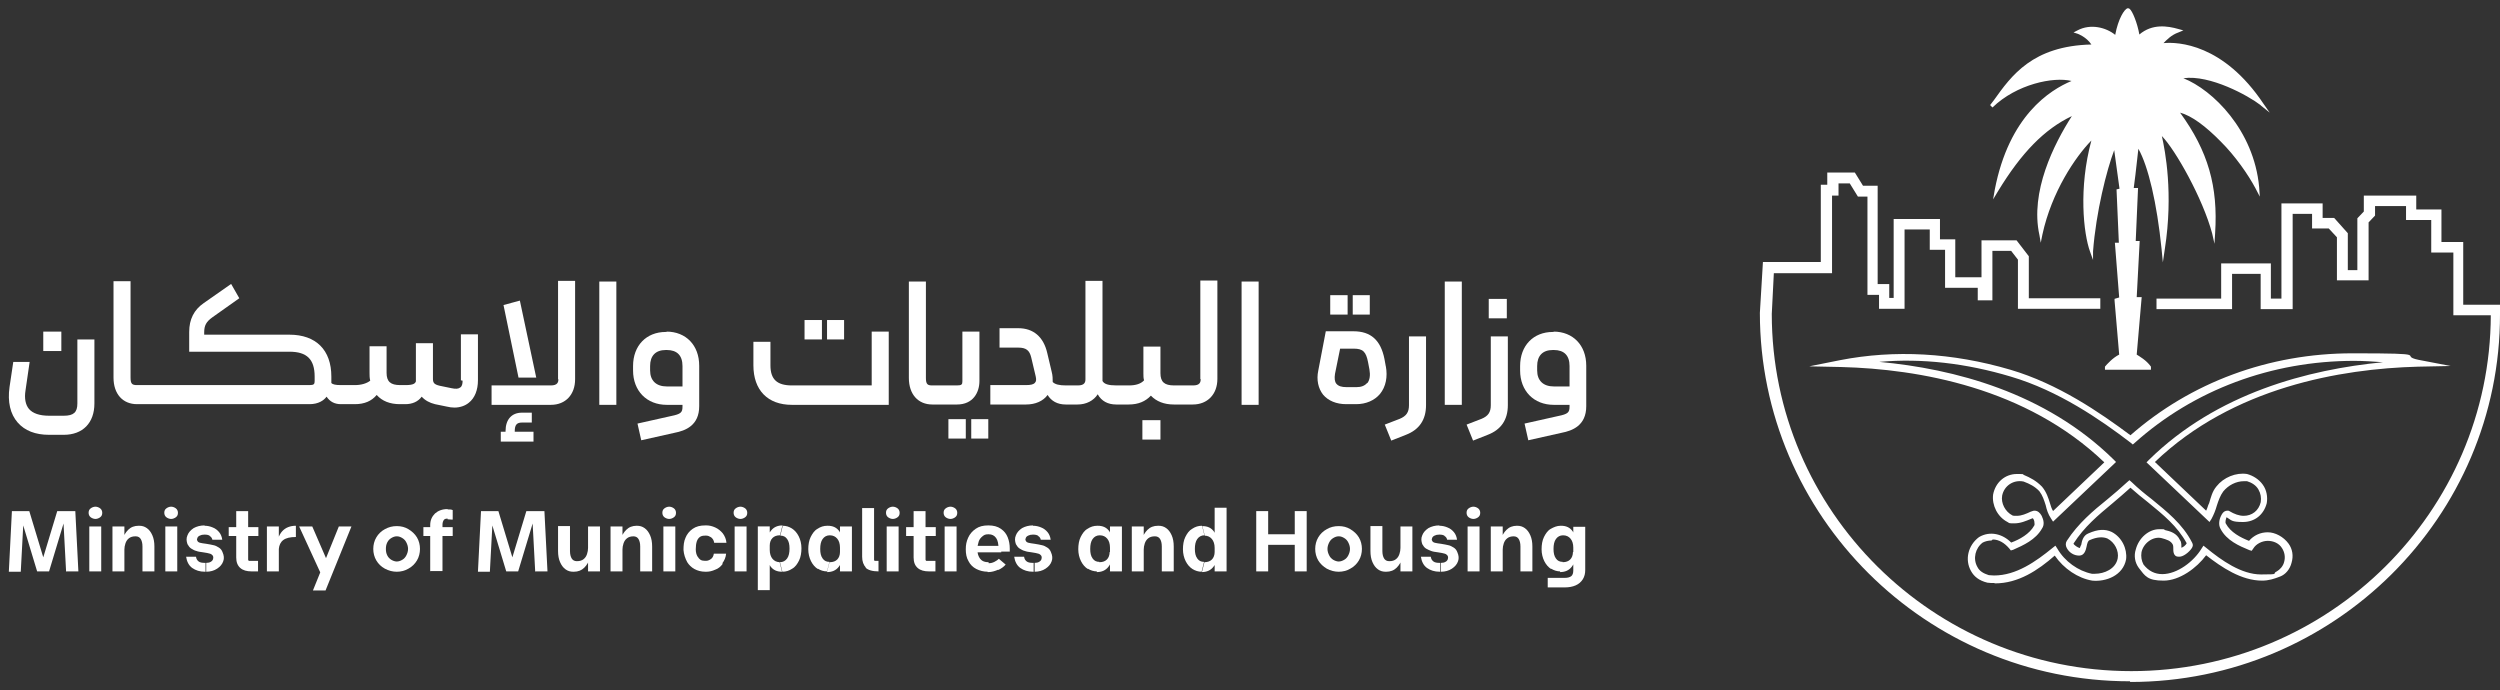 <svg width="326" height="90" viewBox="0 0 326 90" fill="none" xmlns="http://www.w3.org/2000/svg">
<rect x="0" y="0" width="326" height="90" fill="#333333" stroke="none"/>
<g clip-path="url(#clip0_182_2407)">
<path d="M10.089 52.614C10.089 53.768 9.6 54.212 8.31 54.212H6.399C5.154 54.212 4.265 53.901 3.776 53.324C3.331 52.791 3.154 51.947 3.331 50.881L3.865 47.195H1.731L1.242 50.481C0.975 52.392 1.331 53.99 2.309 55.101C3.242 56.167 4.621 56.7 6.399 56.7H8.31C10.8 56.7 12.311 55.145 12.311 52.614V44.263H10.089V52.614Z" fill="white"/>
<path d="M7.999 43.242H5.643V45.774H7.999V43.242Z" fill="white"/>
<path d="M60.324 49.639C60.324 50.083 60.235 50.394 60.012 50.527C59.79 50.705 59.435 50.749 58.857 50.616L57.345 50.305C56.589 50.127 56.456 49.905 56.456 49.372V44.753H54.233V49.372V49.727C54.144 49.994 53.922 50.216 52.9 50.216H52.188C50.944 50.216 50.41 49.772 50.41 48.617V45.153H48.187V48.617C48.187 48.928 48.187 49.283 48.276 49.639C47.832 49.994 47.12 50.216 46.276 50.216H44.453C43.742 50.216 43.386 50.127 43.208 49.95V49.106C43.208 45.641 41.208 43.642 37.74 43.642H26.627V43.331C26.627 42.443 26.893 41.955 27.694 41.377L31.205 38.89L30.139 37.025L26.582 39.512C25.293 40.4 24.671 41.644 24.671 43.287V45.863H37.74C40.008 45.863 41.03 46.84 41.03 49.106V49.683C41.03 50.083 40.941 50.216 40.363 50.216H17.869C17.247 50.216 17.024 50.083 17.024 49.239V36.669H14.802V49.239C14.802 51.371 16.002 52.703 17.869 52.703H40.363C41.519 52.703 42.23 52.215 42.586 51.726C43.031 52.393 43.653 52.703 44.453 52.703H46.276C47.521 52.703 48.454 52.304 49.121 51.504C49.832 52.304 50.855 52.703 52.144 52.703H52.855C53.744 52.703 54.5 52.393 54.989 51.726C55.434 52.215 56.011 52.526 56.723 52.703L58.234 53.014C58.59 53.103 58.946 53.148 59.257 53.148C59.968 53.148 60.635 52.925 61.124 52.526C61.924 51.904 62.324 50.838 62.324 49.594V43.598H60.101V49.594L60.324 49.639Z" fill="white"/>
<path d="M67.124 56.211C67.124 55.411 67.391 55.1 68.058 55.1H69.347V53.812H68.058C66.724 53.812 65.924 54.7 65.924 56.211V56.299H65.302V57.587H69.569V56.299H67.124V56.211Z" fill="white"/>
<path d="M72.814 49.459C72.814 49.859 72.681 50.259 71.837 50.259H64.101V52.791H71.837C73.748 52.791 74.993 51.458 74.993 49.459V36.623H72.77V49.459H72.814Z" fill="white"/>
<path d="M69.925 49.237L67.791 39.199L65.657 39.776L67.614 49.237H69.925Z" fill="white"/>
<path d="M80.372 36.713H78.149V52.792H80.372V36.713Z" fill="white"/>
<path d="M86.953 43.286H86.819C84.285 43.286 82.551 45.063 82.551 47.728V48.306C82.551 50.971 84.329 52.792 86.953 52.792H88.997V53.014C88.997 53.769 88.82 53.991 87.486 54.257L83.129 55.234L83.618 57.411L87.975 56.434C89.353 56.167 91.176 55.501 91.176 52.969V47.684C91.176 45.019 89.442 43.242 86.908 43.242L86.953 43.286ZM84.774 47.728C84.774 46.396 85.486 45.641 86.819 45.641H86.953C88.286 45.641 88.997 46.351 88.997 47.728V50.393H86.953C85.574 50.393 84.774 49.638 84.774 48.306V47.728Z" fill="white"/>
<path d="M113.714 50.26H103.267C101.311 50.26 100.466 49.46 100.466 47.639V44.575H98.243V47.639C98.243 50.882 100.11 52.792 103.267 52.792H115.892V43.242H113.669V50.26H113.714Z" fill="white"/>
<path d="M110.069 41.731H107.846V44.263H110.069V41.731Z" fill="white"/>
<path d="M107.179 41.731H104.912V44.263H107.179V41.731Z" fill="white"/>
<path d="M128.873 54.657H126.651V57.189H128.873V54.657Z" fill="white"/>
<path d="M125.939 54.657H123.672V57.189H125.939V54.657Z" fill="white"/>
<path d="M127.718 49.727V43.242H125.495V49.727C125.495 50.127 125.406 50.26 124.784 50.26H121.583C120.961 50.26 120.738 50.127 120.738 49.283V36.713H118.516V49.283C118.516 51.415 119.716 52.748 121.583 52.748H124.784C126.918 52.748 127.718 51.148 127.718 49.683V49.727Z" fill="white"/>
<path d="M151.323 54.79H148.967V57.321H151.323V54.79Z" fill="white"/>
<path d="M156.568 49.46C156.568 49.86 156.434 50.259 155.59 50.259H153.1C151.855 50.259 151.322 49.815 151.322 48.66V45.196H149.099V48.66C149.099 49.016 149.099 49.327 149.188 49.593C148.788 50.037 148.121 50.259 147.232 50.259H145.587C144.52 50.259 143.987 50.082 143.765 49.682V36.623H141.542V49.46C141.542 49.86 141.408 50.259 140.564 50.259H139.008C138.119 50.259 137.585 50.126 137.274 49.815C137.274 49.416 137.274 48.971 137.141 48.483L136.563 46.04C136.074 43.908 134.74 42.797 132.784 42.797H130.339V45.329H132.784C133.806 45.329 134.251 45.684 134.473 46.617L135.051 49.06C135.14 49.46 135.14 49.726 134.962 49.904C134.784 50.126 134.429 50.215 133.806 50.215H129.139V52.747H133.806C135.007 52.747 136.029 52.303 136.607 51.503C137.096 52.303 137.896 52.747 138.963 52.747H140.519C141.631 52.747 142.609 52.258 143.142 51.414C143.631 52.303 144.476 52.747 145.543 52.747H147.187C148.432 52.747 149.366 52.347 150.077 51.592C150.788 52.347 151.811 52.747 153.056 52.747H155.545C157.457 52.747 158.746 51.414 158.746 49.416V36.579H156.523V49.416L156.568 49.46Z" fill="white"/>
<path d="M164.125 36.713H161.903V52.792H164.125V36.713Z" fill="white"/>
<path d="M178.619 38.49H176.396V41.022H178.619V38.49Z" fill="white"/>
<path d="M175.729 38.49H173.462V41.022H175.729V38.49Z" fill="white"/>
<path d="M180.708 47.773L180.53 46.796C180.041 44.353 178.752 43.198 176.485 43.198H172.884L171.906 48.306C171.639 49.55 171.906 50.66 172.528 51.46C173.195 52.259 174.262 52.703 175.551 52.703H176.841C178.13 52.703 179.241 52.215 179.952 51.371C180.708 50.438 180.975 49.15 180.708 47.729V47.773ZM178.263 49.95C177.952 50.305 177.507 50.483 176.885 50.483H175.596C174.929 50.483 174.529 50.349 174.262 50.038C174.04 49.772 173.995 49.328 174.084 48.75L174.751 45.464H176.529C177.73 45.464 178.13 45.863 178.396 47.24L178.574 48.173C178.708 48.928 178.619 49.55 178.308 49.95H178.263Z" fill="white"/>
<path d="M183.731 52.836C183.731 53.769 183.376 54.257 182.531 54.612L180.575 55.367L181.42 57.455L183.331 56.7C185.065 56.034 185.954 54.746 185.954 52.836V43.864H183.731V52.836Z" fill="white"/>
<path d="M190.62 36.713H188.397V52.792H190.62V36.713Z" fill="white"/>
<path d="M196.488 38.977H194.132V41.509H196.488V38.977Z" fill="white"/>
<path d="M194.4 52.836C194.4 53.769 194.045 54.257 193.2 54.612L191.244 55.367L192.089 57.455L194 56.7C195.734 56.034 196.623 54.746 196.623 52.836V43.864H194.4V52.836Z" fill="white"/>
<path d="M202.624 43.286H202.49C199.956 43.286 198.223 45.063 198.223 47.728V48.306C198.223 50.971 200.001 52.792 202.624 52.792H204.669V53.014C204.669 53.769 204.491 53.991 203.157 54.257L198.801 55.234L199.29 57.411L203.646 56.434C205.025 56.167 206.847 55.501 206.847 52.969V47.684C206.847 45.019 205.113 43.242 202.58 43.242L202.624 43.286ZM200.445 47.728C200.445 46.396 201.157 45.641 202.49 45.641H202.624C203.958 45.641 204.669 46.351 204.669 47.728V50.393H202.624C201.246 50.393 200.445 49.638 200.445 48.306V47.728Z" fill="white"/>
<path d="M277.743 88.84C251.106 88.84 229.487 67.228 229.487 40.798L229.886 34.168H237.433V24.091H238.276V22.5H241.873L242.939 24.224H244.847V37.041H246.357V38.853H246.934V28.555H252.972V31.207H254.968V36.157H258.387V31.34H262.96L264.558 33.417V38.897H273.881V40.267H263.138V33.859L262.25 32.71H259.809V39.162H257.898V37.527H253.637V32.577H251.64V29.925H248.354V40.267H245.025V38.455H243.516V25.638H242.272L241.208 23.914H239.743V25.505H238.898V35.627H231.308L231.04 40.93C231.04 66.609 252.084 87.514 277.921 87.514C303.759 87.514 324.713 66.697 324.801 41.107H319.918V32.931H317.033V28.688H313.747V26.875H309.706V28.113L308.864 28.997V36.555H304.735V30.942L303.669 29.793H301.494V27.892H298.963V40.311H294.79V35.715H291.062V40.311H281.207V38.941H289.64V34.345H296.122V38.941H297.499V26.522H302.871V28.422H304.379L306.155 30.411V35.229H307.399V28.467L308.242 27.583V25.505H315.079V27.318H318.365V31.56H321.204V39.737H326V40.974C326.045 67.404 304.379 88.929 277.788 88.929" fill="white"/>
<path d="M259.683 70.483C259.29 70.483 258.896 70.572 258.546 70.751C257.585 71.466 257.236 72.853 257.849 73.925C258.111 74.462 258.634 74.775 259.333 74.999C259.552 74.999 259.726 75.043 260.032 75.043C262.915 75.043 265.491 73.21 267.631 71.466L268.026 71.153L268.287 71.556C269.248 73.21 270.996 74.462 272.787 74.82H273.18C274.402 74.82 275.886 74.194 276.15 72.808C276.324 71.824 275.755 70.707 274.794 70.215C274.228 69.991 273.484 69.991 272.48 70.438C272.262 70.528 272.174 70.841 272.088 71.288C272 71.69 271.824 72.45 271.127 72.45C270.428 72.45 269.817 72.048 269.51 71.466C269.336 71.153 269.336 70.796 269.51 70.528C270.996 68.247 272.961 66.593 274.794 65.118C275.67 64.402 276.542 63.642 277.372 62.882L277.677 62.614L277.984 62.882C278.814 63.687 279.687 64.402 280.562 65.073C282.526 66.683 284.624 68.337 285.846 70.751C285.889 70.841 286.02 71.064 285.889 71.332C285.716 71.735 284.928 72.495 284.317 72.584C283.925 72.629 283.706 72.54 283.618 72.405C283.399 72.182 283.399 71.824 283.399 71.601C283.399 71.377 283.399 71.198 283.356 71.064C283.095 70.483 282.483 70.349 281.872 70.17C280.778 69.902 279.513 70.796 279.251 72.003C279.163 72.584 279.251 73.121 279.513 73.613C280.167 74.462 280.997 74.865 281.958 74.865C283.925 74.865 286.065 73.21 287.069 71.556L287.33 71.153L287.725 71.466C289.69 73.076 292.268 74.909 294.844 74.909C297.421 74.909 296.197 74.82 296.896 74.507C297.291 74.283 297.726 73.836 297.857 73.255C298.033 72.629 297.902 72.003 297.595 71.511C297.203 70.841 296.461 70.528 295.716 70.528C294.974 70.528 294.189 70.93 293.84 71.511L293.621 71.824L293.314 71.735C292.004 71.198 290.344 70.483 289.559 68.963C289.252 68.426 289.383 67.711 289.647 67.219C289.908 66.683 290.213 66.593 290.432 66.593C290.651 66.593 290.651 66.593 290.693 66.638C291.35 67.04 292.004 67.264 292.572 67.264C293.664 67.264 294.539 66.593 294.801 65.475C294.886 64.894 294.801 64.358 294.494 63.821C294.189 63.285 293.621 62.927 293.01 62.748H292.615C291.568 62.748 290.563 63.285 289.908 64.089C289.516 64.626 289.297 65.252 289.078 65.922C288.903 66.549 288.686 67.085 288.379 67.666L288.118 68.069L279.905 60.289L280.212 59.976C289.078 51.258 301.003 48.173 310.742 47.234C309.52 47.145 308.209 47.055 306.987 47.055C296.197 47.055 286.065 50.855 278.376 57.741L278.115 57.964L277.853 57.741C273.879 54.7 268.418 50.945 262.216 49.112C256.406 47.368 250.598 46.697 245.049 47.189C254.791 48.084 266.715 51.168 275.624 59.931L275.931 60.244L267.719 68.024L267.457 67.621C267.065 67.04 266.889 66.459 266.758 65.878C266.539 65.207 266.366 64.626 265.928 64.045C265.317 63.419 264.706 63.106 263.876 62.793C262.565 62.525 261.343 63.33 261.081 64.626C260.905 65.609 261.474 66.727 262.434 67.219C262.522 67.264 262.739 67.264 263.003 67.264C263.614 67.264 264.225 66.996 264.794 66.727L265.055 66.638C265.143 66.593 265.229 66.593 265.317 66.593C265.709 66.593 266.016 66.861 266.235 67.264C266.497 67.8 266.627 68.426 266.278 68.918C265.448 70.393 263.833 71.109 262.522 71.69L262.216 71.779L261.997 71.511C261.386 70.796 260.644 70.349 259.856 70.349M260.032 76.027C259.771 76.027 259.464 76.027 259.157 75.982C258.066 75.714 257.411 75.177 257.019 74.462C256.189 72.987 256.624 71.109 258.066 70.036C259.507 69.186 261.167 69.633 262.259 70.751C263.352 70.349 264.663 69.633 265.274 68.516C265.317 68.471 265.317 68.247 265.274 67.979C265.229 67.755 265.098 67.577 265.055 67.577L264.836 67.666C264.182 67.934 263.483 68.247 262.653 68.247C261.823 68.247 262.042 68.203 261.778 68.069C260.468 67.398 259.726 65.878 259.901 64.492C260.206 62.882 261.474 61.809 263.003 61.809C264.53 61.809 263.569 61.854 263.788 61.899H263.833C264.794 62.301 265.536 62.703 266.278 63.463C266.846 64.134 267.108 64.939 267.327 65.654C267.414 65.967 267.545 66.37 267.719 66.638L274.402 60.289C264.225 50.542 250.205 48.128 240.114 47.86L235.921 47.77L239.94 46.966C247.059 45.58 254.572 45.982 262.173 48.218C268.375 50.051 273.791 53.762 277.81 56.757C285.67 49.872 295.849 46.072 306.768 46.072C317.687 46.072 312.578 46.34 315.373 46.921L319.566 47.726L315.285 47.815C305.239 48.084 291.174 50.498 280.997 60.244L287.68 66.593C287.856 66.28 287.899 65.922 288.073 65.609C288.291 64.894 288.467 64.089 289.033 63.419C289.951 62.256 291.568 61.586 293.01 61.809C293.84 62.033 294.582 62.525 295.062 63.195C295.586 63.911 295.716 64.805 295.586 65.609C295.193 67.13 294.013 68.069 292.484 68.069C290.957 68.069 291 67.845 290.344 67.443C290.258 67.666 290.127 68.113 290.258 68.292C290.869 69.41 292.135 70.081 293.271 70.528C293.883 69.812 294.756 69.41 295.716 69.41C296.677 69.41 297.771 69.991 298.425 70.885C298.949 71.601 299.082 72.495 298.818 73.389C298.601 74.239 298.033 74.909 297.334 75.177C296.546 75.49 295.804 75.714 294.974 75.714C292.268 75.714 289.69 73.97 287.68 72.405C286.458 74.06 284.229 75.714 282.134 75.714C280.036 75.714 279.732 75.132 278.902 74.06C278.376 73.344 278.245 72.45 278.507 71.645C278.902 70.125 280.212 69.007 281.565 69.007C282.919 69.007 281.958 69.052 282.22 69.097C283.007 69.276 283.837 69.499 284.274 70.438C284.491 70.707 284.448 71.153 284.448 71.422C284.667 71.377 285.016 71.109 285.147 70.841C283.925 68.605 282.089 67.13 280.124 65.52C279.337 64.894 278.552 64.268 277.81 63.597C277.023 64.313 276.281 64.939 275.494 65.609C273.615 67.174 271.781 68.695 270.383 70.885C270.428 71.064 270.951 71.422 271.213 71.466C271.258 71.377 271.301 71.153 271.389 71.064C271.477 70.528 271.65 69.812 272.349 69.544C273.572 69.007 274.49 68.963 275.363 69.365C276.673 70.036 277.415 71.556 277.242 72.942C276.849 75.043 274.621 75.893 272.83 75.714C270.951 75.401 269.117 74.149 267.938 72.45C265.754 74.373 263.176 76.072 260.163 76.072" fill="white"/>
<path d="M294.852 13.791L295.974 14.689L295.154 13.522C289.932 5.713 284.021 5.444 282.123 5.623C282.511 5.219 283.159 4.546 284.064 4.232L284.712 3.962L284.064 3.783C282.64 3.379 280.656 3.065 278.972 4.501C278.715 3.02 278.067 1.404 277.679 1.135C277.593 1.09 277.462 1.045 277.42 1.09C277.031 1.18 276.212 2.437 275.824 4.546C274.614 3.559 272.587 3.065 270.904 3.962L270.387 4.232L270.947 4.411C270.947 4.411 272.068 4.815 272.716 5.803C265.036 5.982 262.276 9.887 260.03 13.028C259.858 13.253 259.73 13.432 259.513 13.701L259.816 14.016C262.964 10.964 267.798 9.976 270.127 10.56C267.322 11.727 261.973 15.093 260.118 24.742L259.901 25.999L260.549 24.922C263.612 19.895 266.589 16.843 270.17 15.138C267.841 18.773 264.691 25.011 265.943 30.666L266.115 31.654L266.331 30.576C267.539 25.011 270.647 20.433 272.716 18.324C271.035 24.518 271.68 30.442 272.545 32.821L272.933 33.898V32.776C273.321 27.659 274.702 22.184 275.693 19.581L276.384 24.607L275.995 24.697L276.298 31.654H275.781L276.341 38.789L275.738 38.969V39.193C275.738 39.238 276.126 43.681 276.341 46.24C275.521 46.644 274.745 47.496 274.486 47.81V48.214H280.484V47.81C279.88 46.958 278.972 46.464 278.627 46.24L279.275 38.745H278.627C278.627 38.789 279.015 31.429 279.015 31.429H278.498C278.498 31.474 278.801 24.518 278.801 24.518H278.239C278.327 23.889 278.541 22.229 278.844 19.401C280.139 21.69 281.261 26.492 281.863 32.417L282.037 34.212L282.295 32.461C283.418 25.236 282.34 19.671 281.906 17.741C283.676 19.536 287.257 25.909 288.465 30.442L288.767 31.788L288.853 30.397C289.244 24.338 287.948 19.715 284.281 14.689C285.791 15.093 287.603 16.439 289.587 18.459C291.444 20.299 293.168 22.767 294.118 24.562L294.678 25.64L294.593 24.383C293.902 16.978 288.553 11.727 284.712 10.201C288.165 9.707 293.211 12.49 294.766 13.701" fill="white"/>
<path d="M2.93 67.892H3.063L2.708 74.554H1.152C1.152 74.51 1.552 66.648 1.552 66.648H2.93V67.892ZM8.576 67.892H8.398L6.398 74.51H4.842L2.841 67.892H2.708V66.648H3.819L5.82 73.266H5.464L7.464 66.648H8.576V67.892ZM8.62 74.554L8.265 67.892H8.443V66.648H9.821L10.221 74.51H8.665L8.62 74.554Z" fill="white"/>
<path d="M11.822 67.448C11.644 67.314 11.555 67.092 11.555 66.87C11.555 66.604 11.644 66.426 11.822 66.293C12 66.16 12.222 66.071 12.444 66.071C12.666 66.071 12.889 66.16 13.067 66.293C13.245 66.426 13.333 66.648 13.333 66.87C13.333 67.137 13.245 67.314 13.067 67.448C12.889 67.581 12.666 67.67 12.444 67.67C12.222 67.67 12 67.581 11.822 67.448ZM11.644 74.51V68.647H13.2V74.51H11.644Z" fill="white"/>
<path d="M14.665 74.511V68.648H16.221V74.511H14.665ZM15.999 70.335C16.133 69.847 16.355 69.447 16.71 69.092C17.066 68.737 17.511 68.559 18.089 68.559L17.689 69.936C17.288 69.936 17.022 70.025 16.799 70.202C16.577 70.38 16.444 70.602 16.355 70.869C16.266 71.135 16.221 71.401 16.221 71.668H15.821C15.821 71.268 15.91 70.824 16.044 70.335H15.999ZM18.133 68.559C18.533 68.559 18.844 68.648 19.155 68.87C19.467 69.092 19.689 69.403 19.867 69.803C20.045 70.202 20.134 70.691 20.134 71.268V74.511H18.578V71.268C18.578 70.824 18.489 70.513 18.355 70.291C18.222 70.069 18 69.936 17.689 69.936L18.089 68.559H18.133Z" fill="white"/>
<path d="M21.691 67.448C21.513 67.314 21.424 67.092 21.424 66.87C21.424 66.604 21.513 66.426 21.691 66.293C21.869 66.16 22.091 66.071 22.313 66.071C22.536 66.071 22.758 66.16 22.936 66.293C23.114 66.426 23.203 66.648 23.203 66.87C23.203 67.137 23.114 67.314 22.936 67.448C22.758 67.581 22.536 67.67 22.313 67.67C22.091 67.67 21.869 67.581 21.691 67.448ZM21.558 74.51V68.647H23.114V74.51H21.558Z" fill="white"/>
<path d="M26.803 74.553H26.714C26.047 74.553 25.513 74.376 25.069 74.065C24.624 73.754 24.358 73.221 24.269 72.599H25.558C25.602 72.91 25.736 73.088 25.913 73.221C26.091 73.354 26.358 73.399 26.714 73.399H26.803V74.553ZM26.669 69.712C26.403 69.712 26.225 69.756 26.047 69.845C25.869 69.934 25.78 70.023 25.736 70.156C25.691 70.289 25.647 70.378 25.736 70.512C25.78 70.645 25.914 70.734 26.091 70.778C26.269 70.823 26.536 70.867 26.892 70.911C27.292 70.956 27.558 71.044 27.825 71.089C28.092 71.133 28.314 71.267 28.536 71.4C28.759 71.533 28.936 71.755 29.025 72.022C29.203 72.421 29.248 72.821 29.114 73.177C28.981 73.576 28.714 73.887 28.314 74.154C27.914 74.42 27.425 74.553 26.892 74.553V73.399C27.114 73.399 27.336 73.354 27.469 73.265C27.647 73.176 27.736 73.043 27.781 72.91C27.825 72.777 27.825 72.644 27.781 72.51C27.692 72.377 27.558 72.244 27.381 72.199C27.203 72.155 26.892 72.066 26.491 72.022C26.136 71.977 25.825 71.933 25.602 71.844C25.38 71.8 25.158 71.666 24.935 71.533C24.713 71.4 24.58 71.178 24.446 70.956C24.313 70.556 24.269 70.201 24.446 69.801C24.58 69.445 24.847 69.135 25.247 68.868C25.647 68.646 26.136 68.513 26.669 68.513V69.668V69.712ZM27.381 69.89C27.203 69.756 26.98 69.712 26.669 69.712V68.557C27.069 68.557 27.425 68.646 27.736 68.779C28.092 68.913 28.359 69.135 28.581 69.401C28.803 69.668 28.936 70.023 28.981 70.378H27.692C27.647 70.156 27.514 69.979 27.336 69.89H27.381Z" fill="white"/>
<path d="M33.693 69.891H29.825V68.736H33.693V69.891ZM33.693 74.51H32.804C32.181 74.51 31.692 74.377 31.337 74.066C30.981 73.755 30.803 73.311 30.803 72.689V66.648H32.359V72.689C32.359 72.822 32.359 72.956 32.359 73C32.359 73.044 32.404 73.088 32.448 73.133C32.493 73.133 32.582 73.133 32.759 73.133H33.648V74.51H33.693Z" fill="white"/>
<path d="M34.804 74.511V68.648H36.36V74.511H34.804ZM36.804 69.27C37.249 68.781 37.871 68.559 38.583 68.559V70.025C37.827 70.025 37.293 70.158 36.938 70.424C36.582 70.691 36.404 71.091 36.36 71.579H36.048C36.093 70.513 36.36 69.758 36.804 69.27Z" fill="white"/>
<path d="M39.028 68.647H40.718L43.163 74.288L42.007 75.176L39.028 68.691V68.647ZM45.83 68.647L42.451 76.997H40.806L44.185 68.647H45.83Z" fill="white"/>
<path d="M54.366 73.089C54.099 73.533 53.744 73.888 53.255 74.155C52.81 74.421 52.276 74.555 51.743 74.555C51.209 74.555 50.676 74.421 50.187 74.155C49.698 73.888 49.342 73.533 49.076 73.089C48.809 72.645 48.675 72.112 48.675 71.579C48.675 71.046 48.809 70.513 49.076 70.069C49.342 69.624 49.698 69.269 50.187 69.003C50.676 68.736 51.165 68.603 51.743 68.603C52.321 68.603 52.81 68.736 53.255 69.003C53.699 69.269 54.099 69.624 54.366 70.069C54.633 70.513 54.766 71.046 54.766 71.579C54.766 72.112 54.633 72.645 54.366 73.089ZM52.988 70.735C52.854 70.468 52.676 70.291 52.454 70.157C52.232 70.024 52.01 69.935 51.743 69.935C51.476 69.935 51.254 70.024 51.032 70.157C50.809 70.291 50.632 70.468 50.498 70.735C50.365 71.001 50.32 71.268 50.32 71.579C50.32 71.89 50.365 72.156 50.498 72.423C50.632 72.689 50.809 72.867 51.032 73C51.254 73.133 51.521 73.222 51.743 73.222C51.965 73.222 52.232 73.133 52.454 73C52.676 72.867 52.854 72.689 52.988 72.423C53.121 72.156 53.21 71.89 53.21 71.579C53.21 71.268 53.121 71.001 52.988 70.735Z" fill="white"/>
<path d="M59.033 69.891H55.21V68.737H59.033V69.891ZM56.099 74.511V68.47C56.099 67.848 56.322 67.36 56.722 66.96C57.122 66.605 57.655 66.383 58.366 66.383V67.626C58.144 67.626 57.966 67.671 57.877 67.804C57.789 67.937 57.7 68.115 57.7 68.426V74.466H56.144L56.099 74.511ZM58.366 66.427C58.633 66.427 58.855 66.427 59.033 66.516V67.76H58.944C58.767 67.76 58.544 67.715 58.366 67.715V66.472V66.427Z" fill="white"/>
<path d="M64.101 67.892H64.235L63.879 74.554H62.323C62.323 74.51 62.723 66.648 62.723 66.648H64.101V67.892ZM69.747 67.892H69.569L67.569 74.51H66.013L64.012 67.892H63.879V66.648H64.99L66.991 73.266H66.635L68.636 66.648H69.747V67.892ZM69.791 74.554L69.436 67.892H69.614V66.648H70.992L71.392 74.51H69.836L69.791 74.554Z" fill="white"/>
<path d="M74.771 74.555C74.371 74.555 74.059 74.466 73.748 74.244C73.437 74.022 73.215 73.711 73.037 73.311C72.859 72.911 72.77 72.423 72.77 71.845V68.603H74.326V71.845C74.326 72.289 74.415 72.6 74.549 72.823C74.682 73.044 74.904 73.178 75.215 73.178L74.815 74.555H74.771ZM76.904 72.778C76.771 73.266 76.549 73.666 76.193 74.022C75.838 74.377 75.393 74.555 74.815 74.555L75.215 73.178C75.615 73.178 75.882 73.089 76.105 72.911C76.327 72.734 76.46 72.512 76.549 72.245C76.638 71.978 76.682 71.712 76.682 71.445H77.082C77.082 71.845 76.993 72.289 76.86 72.778H76.904ZM78.238 68.647V74.51H76.682V68.647H78.238Z" fill="white"/>
<path d="M79.615 74.511V68.648H81.171V74.511H79.615ZM80.949 70.335C81.082 69.847 81.304 69.447 81.66 69.092C82.016 68.737 82.46 68.559 83.038 68.559L82.638 69.936C82.238 69.936 81.971 70.025 81.749 70.202C81.527 70.38 81.393 70.602 81.304 70.869C81.215 71.135 81.171 71.401 81.171 71.668H80.771C80.771 71.268 80.86 70.824 80.993 70.335H80.949ZM83.038 68.559C83.438 68.559 83.749 68.648 84.061 68.87C84.372 69.092 84.594 69.403 84.772 69.803C84.95 70.202 85.039 70.691 85.039 71.268V74.511H83.483V71.268C83.483 70.824 83.394 70.513 83.26 70.291C83.127 70.069 82.905 69.936 82.593 69.936L82.994 68.559H83.038Z" fill="white"/>
<path d="M86.638 67.448C86.461 67.314 86.372 67.092 86.372 66.87C86.372 66.604 86.461 66.426 86.638 66.293C86.816 66.16 87.039 66.071 87.261 66.071C87.483 66.071 87.705 66.16 87.883 66.293C88.061 66.426 88.15 66.648 88.15 66.87C88.15 67.137 88.061 67.314 87.883 67.448C87.705 67.581 87.483 67.67 87.261 67.67C87.039 67.67 86.816 67.581 86.638 67.448ZM86.505 74.51V68.647H88.061V74.51H86.505Z" fill="white"/>
<path d="M94.24 73.532C93.974 73.887 93.662 74.154 93.262 74.287C92.862 74.465 92.507 74.553 92.106 74.553H91.973C91.44 74.553 90.951 74.42 90.55 74.198C90.15 73.976 89.839 73.665 89.617 73.31C89.35 72.821 89.172 72.288 89.128 71.711C89.128 71.133 89.172 70.6 89.395 70.112C89.573 69.668 89.884 69.268 90.328 68.957C90.773 68.646 91.306 68.513 91.973 68.513H92.106C92.507 68.513 92.862 68.602 93.262 68.779C93.662 68.957 93.974 69.224 94.24 69.534C94.507 69.89 94.685 70.29 94.729 70.778H93.129C93.085 70.467 92.951 70.245 92.729 70.067C92.507 69.934 92.329 69.845 92.106 69.845H91.973C91.662 69.845 91.44 69.89 91.262 70.023C91.084 70.156 90.951 70.334 90.862 70.6C90.773 70.867 90.728 71.222 90.728 71.622C90.728 72.022 90.817 72.333 90.951 72.555C91.084 72.777 91.217 72.91 91.351 72.999C91.484 73.088 91.706 73.132 91.929 73.132H92.062C92.284 73.132 92.507 73.043 92.684 72.91C92.907 72.777 93.04 72.51 93.085 72.199H94.685C94.641 72.688 94.463 73.088 94.196 73.443L94.24 73.532Z" fill="white"/>
<path d="M95.93 67.448C95.752 67.314 95.663 67.092 95.663 66.87C95.663 66.604 95.752 66.426 95.93 66.293C96.107 66.16 96.33 66.071 96.552 66.071C96.774 66.071 96.996 66.16 97.174 66.293C97.352 66.426 97.441 66.648 97.441 66.87C97.441 67.137 97.352 67.314 97.174 67.448C96.996 67.581 96.774 67.67 96.552 67.67C96.33 67.67 96.107 67.581 95.93 67.448ZM95.796 74.51V68.647H97.352V74.51H95.796Z" fill="white"/>
<path d="M98.819 68.646H100.375V76.952H98.819V68.646ZM101.664 73.31L101.975 74.553C101.308 74.553 100.819 74.331 100.464 73.843C100.153 73.354 99.93 72.688 99.886 71.8L100.375 71.711C100.375 72.199 100.508 72.599 100.731 72.866C100.953 73.132 101.264 73.31 101.709 73.31H101.664ZM102.02 68.557L101.709 69.801C101.264 69.801 100.953 69.934 100.731 70.156C100.508 70.378 100.375 70.734 100.375 71.133L99.93 71.044C99.975 70.245 100.197 69.623 100.553 69.179C100.908 68.735 101.397 68.513 102.064 68.513L102.02 68.557ZM102.064 68.557C102.509 68.557 102.909 68.691 103.265 68.913C103.62 69.135 103.932 69.49 104.154 69.934C104.376 70.378 104.509 70.911 104.509 71.489C104.509 72.066 104.42 72.644 104.198 73.088C103.976 73.532 103.709 73.932 103.309 74.154C102.909 74.42 102.509 74.553 102.02 74.553L101.709 73.31C102.109 73.31 102.42 73.132 102.642 72.821C102.864 72.51 102.954 72.066 102.954 71.533C102.954 71 102.864 70.6 102.642 70.29C102.42 69.979 102.153 69.845 101.753 69.845L102.064 68.602V68.557Z" fill="white"/>
<path d="M106.645 74.2C106.289 73.978 105.978 73.622 105.756 73.178C105.533 72.734 105.4 72.201 105.4 71.624C105.4 71.046 105.489 70.469 105.711 70.025C105.934 69.581 106.2 69.181 106.6 68.959C107 68.692 107.401 68.559 107.89 68.559L108.201 69.803C107.801 69.803 107.49 69.98 107.267 70.291C107.045 70.602 106.956 71.046 106.956 71.579C106.956 72.112 107.045 72.512 107.267 72.823C107.49 73.134 107.756 73.267 108.156 73.267L107.845 74.511C107.401 74.511 107 74.377 106.645 74.155V74.2ZM108.201 73.311C108.645 73.311 108.957 73.178 109.179 72.956C109.401 72.734 109.534 72.379 109.534 71.979L109.979 72.068C109.935 72.867 109.712 73.489 109.357 73.933C109.001 74.377 108.512 74.6 107.845 74.6L108.156 73.356L108.201 73.311ZM107.934 68.559C108.601 68.559 109.09 68.781 109.446 69.27C109.757 69.758 109.979 70.424 110.023 71.313L109.534 71.402C109.534 70.913 109.401 70.513 109.179 70.247C108.957 69.98 108.645 69.803 108.201 69.803L107.89 68.559H107.934ZM109.534 74.511V68.648H111.09V74.511H109.534Z" fill="white"/>
<path d="M112.912 74.021C112.601 73.666 112.423 73.222 112.423 72.6V66.249H113.979V72.6C113.979 72.822 113.979 72.956 113.979 73C113.979 73.089 114.023 73.133 114.112 73.133C114.201 73.133 114.334 73.133 114.557 73.133V74.51C113.756 74.51 113.178 74.332 112.867 74.021H112.912Z" fill="white"/>
<path d="M115.802 67.448C115.624 67.314 115.535 67.092 115.535 66.87C115.535 66.604 115.624 66.426 115.802 66.293C115.98 66.16 116.202 66.071 116.424 66.071C116.647 66.071 116.869 66.16 117.047 66.293C117.225 66.426 117.313 66.648 117.313 66.87C117.313 67.137 117.225 67.314 117.047 67.448C116.869 67.581 116.647 67.67 116.424 67.67C116.202 67.67 115.98 67.581 115.802 67.448ZM115.624 74.51V68.647H117.18V74.51H115.624Z" fill="white"/>
<path d="M122.025 69.891H118.157V68.736H122.025V69.891ZM122.025 74.51H121.136C120.514 74.51 120.025 74.377 119.669 74.066C119.313 73.755 119.135 73.311 119.135 72.689V66.648H120.691V72.689C120.691 72.822 120.691 72.956 120.691 73C120.691 73.044 120.736 73.088 120.78 73.133C120.825 73.133 120.914 73.133 121.091 73.133H121.981V74.51H122.025Z" fill="white"/>
<path d="M123.315 67.448C123.137 67.314 123.048 67.092 123.048 66.87C123.048 66.604 123.137 66.426 123.315 66.293C123.492 66.16 123.715 66.071 123.937 66.071C124.159 66.071 124.382 66.16 124.559 66.293C124.737 66.426 124.826 66.648 124.826 66.87C124.826 67.137 124.737 67.314 124.559 67.448C124.382 67.581 124.159 67.67 123.937 67.67C123.715 67.67 123.492 67.581 123.315 67.448ZM123.181 74.51V68.647H124.737V74.51H123.181Z" fill="white"/>
<path d="M128.828 74.553C128.25 74.553 127.761 74.42 127.316 74.198C126.872 73.976 126.516 73.621 126.294 73.177C126.027 72.732 125.938 72.199 125.938 71.622C125.938 71.044 126.027 70.6 126.249 70.112C126.472 69.623 126.783 69.268 127.227 68.957C127.672 68.646 128.205 68.513 128.872 68.513C129.539 68.513 130.073 68.646 130.517 68.957C130.962 69.268 131.228 69.623 131.406 70.067C131.584 70.512 131.673 71 131.673 71.533V71.933H130.206V71.533C130.206 70.956 130.117 70.467 129.895 70.156C129.672 69.845 129.361 69.668 128.917 69.668C128.472 69.668 128.339 69.756 128.117 69.934C127.894 70.112 127.716 70.334 127.628 70.6C127.539 70.911 127.45 71.222 127.45 71.578C127.45 71.933 127.494 72.288 127.628 72.555C127.761 72.821 127.894 72.999 128.117 73.132C128.339 73.265 128.606 73.31 128.917 73.31V74.465L128.828 74.553ZM130.562 72.022H126.65V71.178H130.562V72.022ZM130.161 74.287C129.761 74.465 129.317 74.598 128.917 74.598H128.783V73.443H128.917C129.183 73.443 129.406 73.399 129.672 73.265C129.939 73.132 130.117 72.999 130.25 72.866L131.139 73.621C130.917 73.887 130.562 74.154 130.161 74.331V74.287Z" fill="white"/>
<path d="M134.785 74.553H134.696C134.029 74.553 133.496 74.376 133.051 74.065C132.607 73.754 132.34 73.221 132.251 72.599H133.54C133.585 72.91 133.718 73.088 133.896 73.221C134.074 73.354 134.341 73.399 134.696 73.399H134.785V74.553ZM134.696 69.712C134.429 69.712 134.252 69.756 134.074 69.845C133.896 69.934 133.807 70.023 133.763 70.156C133.718 70.289 133.674 70.378 133.763 70.512C133.807 70.645 133.94 70.734 134.118 70.778C134.296 70.823 134.563 70.867 134.918 70.911C135.319 70.956 135.585 71.044 135.852 71.089C136.119 71.133 136.341 71.267 136.563 71.4C136.786 71.533 136.963 71.755 137.052 72.022C137.23 72.421 137.275 72.821 137.141 73.177C137.008 73.576 136.741 73.887 136.341 74.154C135.941 74.42 135.452 74.553 134.918 74.553V73.399C135.141 73.399 135.363 73.354 135.496 73.265C135.674 73.176 135.763 73.043 135.808 72.91C135.852 72.777 135.852 72.644 135.808 72.51C135.719 72.377 135.585 72.244 135.407 72.199C135.23 72.155 134.918 72.066 134.518 72.022C134.163 71.977 133.852 71.933 133.629 71.844C133.407 71.8 133.185 71.666 132.962 71.533C132.74 71.4 132.607 71.178 132.473 70.956C132.34 70.556 132.296 70.201 132.473 69.801C132.607 69.445 132.874 69.135 133.274 68.868C133.674 68.646 134.163 68.513 134.696 68.513V69.668V69.712ZM135.407 69.89C135.23 69.756 135.007 69.712 134.696 69.712V68.557C135.096 68.557 135.452 68.646 135.763 68.779C136.119 68.913 136.386 69.135 136.608 69.401C136.83 69.668 136.963 70.023 137.008 70.378H135.719C135.674 70.156 135.541 69.979 135.363 69.89H135.407Z" fill="white"/>
<path d="M163.813 74.51V66.648H165.369V74.51H163.813ZM169.636 71.046H164.613V69.669H169.636V71.046ZM168.836 74.51V66.648H170.392V74.51H168.836Z" fill="white"/>
<path d="M177.194 73.089C176.927 73.533 176.571 73.888 176.082 74.155C175.638 74.421 175.104 74.555 174.571 74.555C174.037 74.555 173.504 74.421 173.015 74.155C172.57 73.888 172.17 73.533 171.904 73.089C171.637 72.645 171.503 72.112 171.503 71.579C171.503 71.046 171.637 70.513 171.904 70.069C172.17 69.624 172.526 69.269 173.015 69.003C173.459 68.736 173.993 68.603 174.571 68.603C175.149 68.603 175.638 68.736 176.082 69.003C176.527 69.269 176.927 69.624 177.194 70.069C177.46 70.513 177.594 71.046 177.594 71.579C177.594 72.112 177.46 72.645 177.194 73.089ZM175.816 70.735C175.682 70.468 175.504 70.291 175.282 70.157C175.06 70.024 174.838 69.935 174.571 69.935C174.304 69.935 174.082 70.024 173.86 70.157C173.637 70.291 173.46 70.468 173.326 70.735C173.193 71.001 173.104 71.268 173.104 71.579C173.104 71.89 173.193 72.156 173.326 72.423C173.46 72.689 173.637 72.867 173.86 73C174.082 73.133 174.349 73.222 174.571 73.222C174.793 73.222 175.06 73.133 175.282 73C175.504 72.867 175.682 72.689 175.816 72.423C175.949 72.156 176.038 71.89 176.038 71.579C176.038 71.268 175.949 71.001 175.816 70.735Z" fill="white"/>
<path d="M180.707 74.555C180.307 74.555 179.996 74.466 179.684 74.244C179.373 74.022 179.151 73.711 178.973 73.311C178.795 72.911 178.706 72.423 178.706 71.845V68.603H180.262V71.845C180.262 72.289 180.351 72.6 180.485 72.823C180.618 73.044 180.84 73.178 181.152 73.178L180.751 74.555H180.707ZM182.841 72.778C182.707 73.266 182.485 73.666 182.13 74.022C181.774 74.377 181.329 74.555 180.751 74.555L181.152 73.178C181.552 73.178 181.818 73.089 182.041 72.911C182.263 72.734 182.396 72.512 182.485 72.245C182.574 71.978 182.619 71.712 182.619 71.445H183.019C183.019 71.845 182.93 72.289 182.796 72.778H182.841ZM184.174 68.647V74.51H182.619V68.647H184.174Z" fill="white"/>
<path d="M187.819 74.553H187.73C187.063 74.553 186.53 74.376 186.085 74.065C185.641 73.754 185.374 73.221 185.285 72.599H186.574C186.619 72.91 186.752 73.088 186.93 73.221C187.108 73.354 187.375 73.399 187.73 73.399H187.819V74.553ZM187.686 69.712C187.419 69.712 187.241 69.756 187.063 69.845C186.886 69.934 186.797 70.023 186.752 70.156C186.708 70.289 186.663 70.378 186.752 70.512C186.797 70.645 186.93 70.734 187.108 70.778C187.286 70.823 187.552 70.867 187.908 70.911C188.308 70.956 188.575 71.044 188.842 71.089C189.108 71.133 189.331 71.267 189.553 71.4C189.775 71.533 189.953 71.755 190.042 72.022C190.22 72.421 190.264 72.821 190.131 73.177C189.997 73.576 189.731 73.887 189.331 74.154C188.931 74.42 188.442 74.553 187.908 74.553V73.399C188.13 73.399 188.353 73.354 188.486 73.265C188.664 73.176 188.753 73.043 188.797 72.91C188.842 72.777 188.842 72.644 188.797 72.51C188.708 72.377 188.575 72.244 188.397 72.199C188.219 72.155 187.908 72.066 187.508 72.022C187.152 71.977 186.841 71.933 186.619 71.844C186.397 71.755 186.174 71.666 185.952 71.533C185.73 71.4 185.596 71.178 185.463 70.956C185.33 70.556 185.285 70.201 185.463 69.801C185.596 69.445 185.863 69.135 186.263 68.868C186.663 68.646 187.152 68.513 187.686 68.513V69.668V69.712ZM188.397 69.89C188.219 69.756 187.997 69.712 187.686 69.712V68.557C188.086 68.557 188.442 68.646 188.753 68.779C189.108 68.913 189.375 69.135 189.597 69.401C189.82 69.668 189.953 70.023 189.997 70.378H188.708C188.664 70.156 188.53 69.979 188.353 69.89H188.397Z" fill="white"/>
<path d="M191.509 67.448C191.331 67.314 191.242 67.092 191.242 66.87C191.242 66.604 191.331 66.426 191.509 66.293C191.687 66.16 191.909 66.071 192.131 66.071C192.353 66.071 192.576 66.16 192.753 66.293C192.931 66.426 193.02 66.648 193.02 66.87C193.02 67.137 192.931 67.314 192.753 67.448C192.576 67.581 192.353 67.67 192.131 67.67C191.909 67.67 191.687 67.581 191.509 67.448ZM191.375 74.51V68.647H192.931V74.51H191.375Z" fill="white"/>
<path d="M194.398 74.511V68.648H195.954V74.511H194.398ZM195.732 70.335C195.865 69.847 196.088 69.447 196.443 69.092C196.799 68.737 197.243 68.559 197.821 68.559L197.421 69.936C197.021 69.936 196.754 70.025 196.532 70.202C196.31 70.38 196.176 70.602 196.088 70.869C195.999 71.135 195.954 71.401 195.954 71.668H195.554C195.554 71.268 195.643 70.824 195.776 70.335H195.732ZM197.821 68.559C198.221 68.559 198.533 68.648 198.844 68.87C199.155 69.092 199.377 69.403 199.555 69.803C199.733 70.202 199.822 70.691 199.822 71.268V74.511H198.266V71.268C198.266 70.824 198.177 70.513 198.044 70.291C197.91 70.069 197.688 69.936 197.377 69.936L197.777 68.559H197.821Z" fill="white"/>
<path d="M202.268 74.2C201.912 73.978 201.601 73.622 201.379 73.178C201.156 72.734 201.023 72.201 201.023 71.624C201.023 71.046 201.112 70.469 201.334 70.025C201.556 69.581 201.823 69.181 202.223 68.959C202.623 68.737 203.024 68.559 203.513 68.559L203.824 69.803C203.424 69.803 203.112 69.98 202.89 70.291C202.668 70.602 202.579 71.046 202.579 71.579C202.579 72.112 202.668 72.512 202.89 72.823C203.112 73.134 203.379 73.267 203.779 73.267L203.468 74.511C203.024 74.511 202.623 74.377 202.268 74.155V74.2ZM206.713 68.648V74.333C206.713 74.777 206.624 75.177 206.402 75.532C206.18 75.888 205.869 76.154 205.469 76.332C205.068 76.51 204.579 76.598 204.046 76.598H201.823V75.355H204.046C204.446 75.355 204.713 75.266 204.891 75.132C205.068 74.999 205.157 74.733 205.157 74.377V68.692H206.713V68.648ZM203.779 73.311C204.224 73.311 204.535 73.178 204.757 72.956C204.98 72.734 205.113 72.379 205.113 71.979L205.557 72.068C205.513 72.867 205.291 73.489 204.935 73.933C204.579 74.377 204.09 74.6 203.424 74.6L203.735 73.356L203.779 73.311ZM203.557 68.559C204.224 68.559 204.713 68.781 205.068 69.27C205.38 69.758 205.602 70.424 205.646 71.313L205.157 71.402C205.157 70.913 205.024 70.513 204.802 70.247C204.579 69.98 204.268 69.803 203.824 69.803L203.513 68.559H203.557Z" fill="white"/>
<path d="M147.587 74.511V68.648H149.143V74.511H147.587ZM148.921 70.335C149.054 69.847 149.276 69.447 149.632 69.092C149.988 68.737 150.432 68.559 151.01 68.559L150.61 69.936C150.21 69.936 149.943 70.025 149.721 70.202C149.499 70.38 149.365 70.602 149.276 70.869C149.187 71.135 149.143 71.401 149.143 71.668H148.743C148.743 71.268 148.832 70.824 148.965 70.335H148.921ZM151.054 68.559C151.455 68.559 151.766 68.648 152.077 68.87C152.388 69.092 152.61 69.403 152.788 69.803C152.966 70.202 153.055 70.691 153.055 71.268V74.511H151.499V71.268C151.499 70.824 151.41 70.513 151.277 70.291C151.143 70.069 150.921 69.936 150.61 69.936L151.01 68.559H151.054Z" fill="white"/>
<path d="M159.946 74.51H158.39V66.205H159.946V74.51ZM157.101 69.847L156.789 68.603C157.456 68.603 157.945 68.825 158.301 69.314C158.612 69.802 158.834 70.469 158.879 71.357L158.39 71.446C158.39 70.957 158.256 70.557 158.034 70.291C157.812 70.024 157.501 69.847 157.056 69.847H157.101ZM156.745 74.555L157.056 73.311C157.501 73.311 157.812 73.178 158.034 72.956C158.256 72.734 158.39 72.378 158.39 71.979L158.834 72.068C158.79 72.867 158.568 73.489 158.212 73.933C157.856 74.377 157.367 74.599 156.701 74.599L156.745 74.555ZM156.701 74.555C156.256 74.555 155.856 74.422 155.5 74.2C155.145 73.977 154.833 73.622 154.611 73.178C154.389 72.734 154.256 72.201 154.256 71.623C154.256 71.046 154.344 70.469 154.567 70.024C154.789 69.58 155.056 69.181 155.456 68.958C155.856 68.692 156.256 68.559 156.745 68.559L157.056 69.802C156.656 69.802 156.345 69.98 156.123 70.291C155.9 70.602 155.811 71.046 155.811 71.579C155.811 72.112 155.9 72.512 156.123 72.823C156.345 73.133 156.612 73.267 157.012 73.267L156.701 74.51V74.555Z" fill="white"/>
<path d="M141.853 74.2C141.497 73.978 141.186 73.622 140.964 73.178C140.742 72.734 140.608 72.201 140.608 71.624C140.608 71.046 140.697 70.469 140.919 70.025C141.142 69.581 141.408 69.181 141.808 68.959C142.209 68.692 142.609 68.559 143.098 68.559L143.409 69.803C143.009 69.803 142.698 69.98 142.475 70.291C142.253 70.602 142.164 71.046 142.164 71.579C142.164 72.112 142.253 72.512 142.475 72.823C142.698 73.134 142.964 73.267 143.364 73.267L143.053 74.511C142.609 74.511 142.209 74.377 141.853 74.155V74.2ZM143.364 73.311C143.809 73.311 144.12 73.178 144.342 72.956C144.565 72.734 144.698 72.379 144.698 71.979L145.143 72.068C145.098 72.867 144.876 73.489 144.52 73.933C144.165 74.377 143.676 74.6 143.009 74.6L143.32 73.356L143.364 73.311ZM143.142 68.559C143.809 68.559 144.298 68.781 144.654 69.27C144.965 69.758 145.187 70.424 145.231 71.313L144.742 71.402C144.742 70.913 144.609 70.513 144.387 70.247C144.165 69.98 143.853 69.803 143.409 69.803L143.098 68.559H143.142ZM144.742 74.511V68.648H146.298V74.511H144.742Z" fill="white"/>
</g>
<defs>
<clipPath id="clip0_182_2407">
<rect width="326" height="90" fill="white"/>
</clipPath>
</defs>
</svg>

